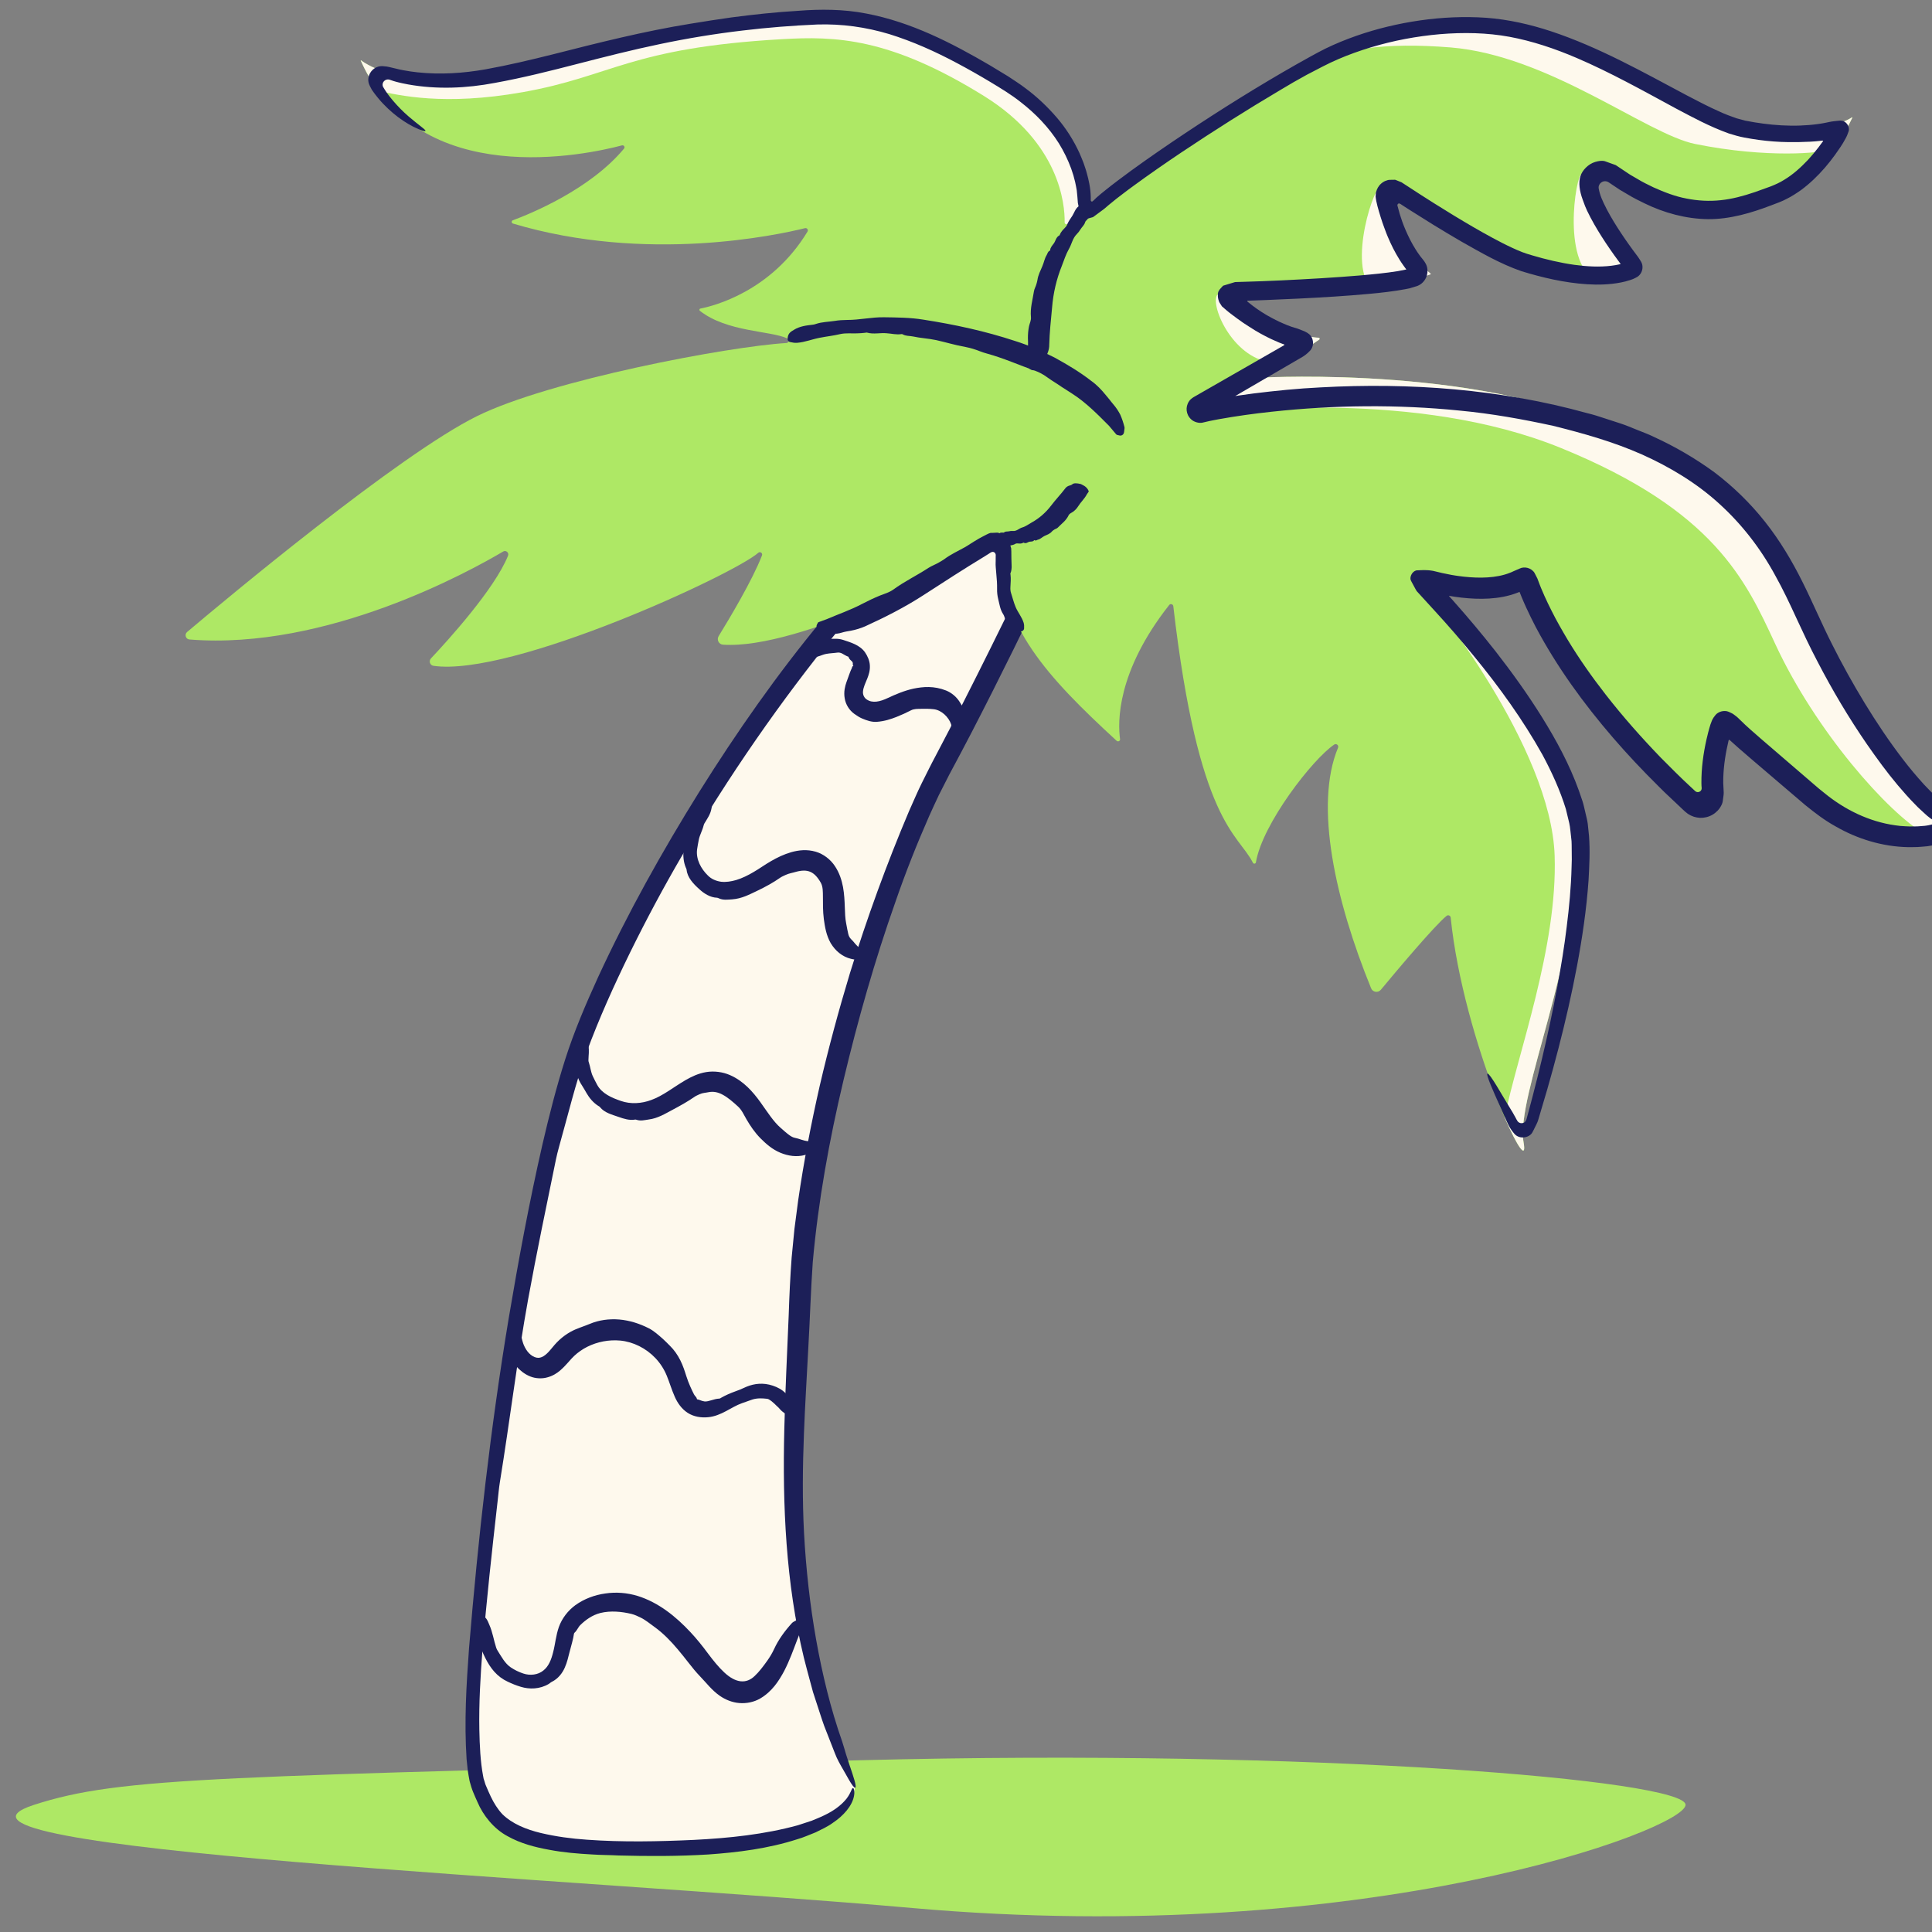 <?xml version="1.0" encoding="UTF-8"?><svg id="a" xmlns="http://www.w3.org/2000/svg" viewBox="0 0 300 300"><rect x="0" y="0" width="300" height="300" fill="#808080" stroke="none"/><path d="M261.733,280.253c0,3.822-49.426,22.266-119.965,16.032-52.214-4.614-157.886-9.112-136.477-16.032,13.561-4.383,28.144-4.326,128.221-6.921,70.791-1.835,128.221,3.098,128.221,6.921Z" fill="#aee865"/><path d="M132.721,277.626s.736,8.505-26.888,9.426-29.136-3.514-31.671-9.426c-4.351-10.147,5.613-89.934,15.199-115.919,9.586-25.986,43.33-81.659,71.73-91.494l7.495,4.263s-12.772,27.08-22.616,44.922c-9.845,17.842-21.338,57.299-22.268,81.322-.93,24.023-4.248,49.615,9.019,76.907Z" fill="#fef9ed"/><path d="M131.972,274.257c-.204-.628-.396-1.216-.596-1.83-.195-.614-.355-1.269-.601-1.993-1.805-5.129-3.086-10.444-4.049-15.839-.957-5.4-1.565-10.901-1.874-16.499-.274-5.16-.217-10.345-.016-15.485.168-4.43.448-8.888.68-13.351.255-4.462.387-8.987.689-13.26.84-9.474,2.558-18.949,4.779-28.291,2.227-9.344,4.858-18.615,8.059-27.668,1.564-4.541,3.335-9,5.258-13.368.501-1.08.978-2.177,1.499-3.244l1.613-3.169c1.147-2.14,2.292-4.285,3.408-6.439,4.465-8.618,8.724-17.321,12.886-26.067l3.49-7.392,1.787-3.826.671-1.438.334-.716.166-.357c.068-.072-.062-.082-.1-.121l-.173-.097-2.666-1.496-3.569-1.987-2.156-1.205c-.113-.051-.223-.153-.339-.163l-.36.144-.713.285-1.096.44-.977.395-.942.461-1.878.93c-1.19.718-2.44,1.349-3.578,2.14-4.656,3.02-8.879,6.594-12.832,10.406-3.952,3.818-7.622,7.901-11.122,12.111-6.989,8.436-13.27,17.419-19.073,26.686-5.779,9.283-11.124,18.846-15.716,28.79-1.897,4.161-3.705,8.374-5.103,12.757-1.389,4.372-2.511,8.806-3.544,13.257-2.035,8.908-3.7,17.887-5.218,26.891-2.823,16.984-4.747,34.099-6.169,51.287-.415,5.667-.767,11.431-.377,17.257l.175,1.679c.072.562.194,1.134.291,1.701.155.559.339,1.219.552,1.71.209.506.429,1.017.669,1.536.877,2.08,2.528,4.144,4.627,5.279,2.077,1.17,4.317,1.74,6.525,2.139,2.216.424,4.439.601,6.659.724,1.365.095,2.739.082,4.095.158,4.648.126,9.267.128,13.924-.155,4.64-.328,9.311-.912,13.813-2.362.975-.267,1.925-.717,2.878-1.08.924-.465,1.858-.877,2.67-1.478,1.644-1.094,2.996-2.631,3.276-4.169.088-.482.06-.837-.01-1.033-.062-.207-.155-.212-.219-.167-.153.08-.228.707-.951,1.651-.843,1.038-2.023,1.874-3.345,2.509-.645.338-1.361.586-2.037.885-.717.235-1.436.47-2.156.706-5.183,1.425-10.68,2-16.177,2.275-5.51.253-11.088.366-16.546-.029-2.44-.162-4.856-.493-7.167-1.038-2.306-.549-4.479-1.443-5.989-2.925-.726-.771-1.303-1.69-1.807-2.743-.248-.528-.493-1.083-.735-1.658-.143-.301-.163-.504-.256-.758l-.118-.362-.08-.419c-.429-2.249-.531-4.74-.584-7.187-.076-4.068.166-8.347.496-12.495.621-7.651,1.47-15.287,2.339-22.97.115-1,.204-2.045.357-2.993,1.522-9.351,2.678-18.936,4.376-28.332,1.318-7.225,2.835-14.488,4.32-21.723.131-.639.304-1.32.475-1.941,1.385-4.906,2.596-10.018,4.302-14.758,1.921-5.222,4.257-10.393,6.749-15.48,2.503-5.088,5.188-10.107,8.057-15.023,7.182-12.257,15.293-24.022,24.252-34.99,2.535-3.068,5.223-6.026,7.981-8.877,2.483-2.521,5.072-4.929,7.775-7.182,2.723-2.222,5.547-4.298,8.496-6.118l1.958-1.136c.654-.376,1.338-.674,2.005-1.016.665-.354,1.353-.631,2.044-.9l.421-.17.068-.032c.036-.032.067.01.102.02l3.942,2.208.896.502.125.063c.142.025.016.139.002.22l-3.885,8.196-4.099,8.491c-2.749,5.651-5.536,11.281-8.378,16.873-1.422,2.795-2.853,5.584-4.32,8.346-.735,1.363-1.444,2.827-2.16,4.248-.714,1.43-1.316,2.898-1.975,4.345-3.478,8.207-6.542,16.633-9.177,25.162-1.747,5.774-3.32,11.606-4.69,17.486-1.337,5.888-2.486,11.82-3.347,17.794l-.579,4.426-.433,4.45c-.224,2.979-.359,5.973-.457,8.904-.232,5.897-.549,11.81-.684,17.741-.293,11.842.232,23.854,3.029,35.449.291,1.2.63,2.388.943,3.582l.483,1.787.574,1.761c.391,1.171.748,2.353,1.169,3.513l1.349,3.447c.188.467.372.982.586,1.455.224.468.446.907.648,1.245.782,1.311,1.867,3.504,2.225,3.431.302-.063-.342-1.93-.817-3.334Z" fill="#1c1f58"/><path d="M56.013,9.393c-.009-.021.01-.046.028-.032.895.677,6.826,4.662,19.705,2.385,14.045-2.482,26.041-7.869,49.68-9.228,8.245-.474,16.092.988,30.768,10.101,11.822,7.34,12.586,16.861,12.54,19.632-.004.257.305.388.477.196,3.231-3.627,21.057-16.031,35.546-23.826,6.407-3.447,16.461-6.097,26.483-5.291,15.3,1.231,31.973,14.346,39.497,15.87,11.277,2.284,16.122-.5,16.844-.975.028-.018.062.011.048.042-.583,1.263-4.986,10.082-12.006,12.653-6.33,2.318-14.38,5.89-28.585-5.447-.014-.011-.034-.001-.033.016.046.9.547,15.19,7.598,16.158.192.026.14.238-.004.368-1.052.947-3.923,3.801-18.136-.587-5.934-1.832-17.075-10.182-20.538-12.165-.193-.11-.425.035-.416.257.092,2.165.419,9.271,5.274,12.731.063.045-.278.52-.347.555-1.394.706-10.999,3.789-29.405,2.988-.089-.004-.155.093-.102.165.835,1.147,7.528,6.325,13.816,6.481.163.004.227.204.094.298l-8.329,5.641c-.104.071-.052.234.074.228,4.469-.194,40.773-1.347,59.264,11.128,21.305,14.373,21.017,18.019,25.627,27.972,6.692,14.446,16.375,28.016,21.984,30.065.324.118.322.576-.002.695-3.326,1.225-12.336,3.311-21.982-4.996-11.703-10.079-10.581-9.032-13.654-12.063-.184-.182-.495-.114-.579.131-.622,1.814-2.533,8.058-1.425,13.378.172.826-.79,1.4-1.419.837-23.202-20.752-26.372-34.099-26.799-37.008-.037-.253-.33-.354-.528-.192-5.937,4.885-14.897,1.193-17.317.147-.095-.041-.57.678-.495.749,3.331,3.156,24.992,24.449,25.562,41.108.614,17.959-9.508,39.675-8.245,46.794,1.247,7.03-9.351-15.664-11.314-34.871-.032-.315-.392-.467-.637-.267-1.9,1.548-7.876,8.668-10.207,11.475-.43.518-1.26.391-1.514-.232-5.522-13.545-8.872-28.387-5.132-37.358.15-.359-.265-.703-.588-.487-3.339,2.237-11.166,12.311-12.167,18.29-.04.24-.354.283-.463.066-2.297-4.561-8.448-6.047-12.365-39.845-.036-.312-.439-.431-.633-.185-8.192,10.389-7.995,18.25-7.634,20.83.04.289-.315.46-.53.262-10.887-10.009-17.992-17.786-18.247-29.56-.011-.496-.534-.808-.963-.56-5.012,2.895-29.932,16-41.916,15.195-.652-.044-1.014-.777-.672-1.333,1.573-2.553,5.272-8.72,6.728-12.53.136-.357-.295-.658-.58-.404-3.726,3.316-38.257,19.307-50.433,17.549-.545-.079-.765-.752-.387-1.152,2.511-2.664,9.857-10.721,11.965-15.941.19-.469-.318-.914-.753-.656-5.092,3.015-27.334,15.374-48.712,13.661-.584-.047-.815-.785-.368-1.163,5.984-5.052,32.901-27.537,45.028-33.524,11.326-5.592,39.035-10.815,48.048-11.351.383-.023.49-.542.142-.705-2.613-1.223-9.391-.98-13.596-4.295-.13-.103-.08-.316.083-.348,2.025-.395,10.985-2.625,16.632-11.954.162-.268-.082-.606-.386-.531-4.279,1.063-24.622,5.485-45.353-.715-.245-.073-.262-.421-.022-.509,2.704-.997,11.962-4.749,17.273-11.133.192-.23-.032-.575-.322-.498-5.266,1.4-31.548,7.226-40.569-13.18Z" fill="#aee865"/><path d="M253.488,41.21c.192.026-.411.795-.555.925-.536.482-1.68,1.423-4.541,1.656-6.141-2.109-3.651-16.862-2.811-16.691,0,0,3.473,13.502,7.907,14.111Z" fill="#fef9ed"/><path d="M214.371,29.381c-.612-1.741-5.455,12.11-1.104,15.726,2.239-.721,8.405-2.272,8.836-2.49.07-.035.074-.127.01-.172-2.869-2.045-7.668-12.852-7.742-13.064Z" fill="#fef9ed"/><path d="M201.339,10.899c6.407-3.447,13.871-4.34,23.893-3.534,15.3,1.231,30.452,13.464,37.976,14.988,11.278,2.285,19.843,1.369,20.565.894.028-.018.453-2.732.439-2.702-.44.954-3.059,6.209-7.334,9.836,6.288-3.081,10.205-10.928,10.753-12.115.014-.031-.019-.061-.047-.042-.722.475-5.567,3.26-16.845.975-7.524-1.524-24.197-14.64-39.497-15.87-10.022-.806-20.076,1.843-26.483,5.291-7.151,3.847-15.113,8.816-21.733,13.3,5.839-3.833,12.358-7.816,18.315-11.021Z" fill="#fef9ed"/><path d="M81.126,14.318c14.043-2.494,16.643-6.877,40.282-8.235,8.245-.474,16.693-.298,31.369,8.814,11.822,7.34,12.586,16.861,12.54,19.632-.004.258.305.388.477.196.565-.634,1.583-1.54,2.943-2.638.013-2.96-.935-12.263-12.541-19.469-14.676-9.112-22.523-10.575-30.768-10.101-23.639,1.359-35.635,6.746-49.68,9.228-12.851,2.271-18.784-1.691-19.699-2.381-.019-.015-.041.012-.031.034.779,1.76,1.693,3.313,2.704,4.702,3.175.683,10.217,2.382,22.405.217Z" fill="#fef9ed"/><path d="M244.822,130.558c-.447-13.083-13.906-33.178-24.525-41.745,0,0,.268,1.442-.894.94-.095-.041-.17.083-.095.154,3.331,3.156,21.525,26.27,22.095,42.929.487,14.253-5.783,30.865-7.762,40.675,2.011,4.667,3.439,6.678,2.935,3.839-1.263-7.119,8.859-28.834,8.245-46.794Z" fill="#fef9ed"/><path d="M303.46,127.773c-5.609-2.048-15.293-15.619-21.985-30.066-4.611-9.953-4.323-13.599-25.627-27.972-18.491-12.475-54.796-11.322-59.264-11.128-.126.005-.178-.157-.074-.228l8.329-5.641c.133-.094.069-.294-.094-.298-3.703-.092-11.118-4.872-13.823-6.599-2.172-.12-1.875-.104-1.927-.025-1.129,1.718,2.675,10.314,8.965,10.471.163.004,3.594-1.364,3.461-1.27l-8.329,5.641c-1.28-.489-6.336,3.356-6.21,3.354,4.72-.051,32.975-3.627,55.494,5.549,23.8,9.698,28.685,20.507,33.296,30.46,6.261,13.516,17.527,26.228,23.238,29.492,1.952-.211,3.517-.667,4.542-1.044.319-.117.329-.58.009-.697Z" fill="#fef9ed"/><path d="M174.569,66.889c.016-.193.082-.4.035-.584-.165-.652-.376-1.295-.645-1.91-.302-.587-.673-1.136-1.107-1.639-.201-.23-.388-.474-.574-.719l-.585-.703c-.66-.819-1.394-1.586-2.241-2.185-1.787-1.394-3.725-2.541-5.674-3.614-1.989-1-4.009-1.915-6.11-2.572-4.698-1.552-9.468-2.577-14.275-3.326-2.003-.331-4.09-.343-6.12-.372-1.936-.033-3.815.428-5.752.417-.638.01-1.286.044-1.918.151-.968.148-1.969.152-2.907.469-.144.049-.29.095-.441.111-1.032.117-2.078.238-2.988.811-.389.244-.825.442-.944,1.123-.073.437.039.687.362.765.366.086.738.146,1.084.119,1.217-.092,2.342-.559,3.528-.784,1.056-.207,2.13-.319,3.178-.571.434-.096.901-.118,1.356-.117.841.025,1.669.014,2.487-.081.107-.014.215-.054.321-.026,1.035.286,2.036-.002,3.042.096.777.048,1.53.263,2.306.128.069-.014.139.015.203.049.506.284,1.036.206,1.568.319,1.181.261,2.403.311,3.597.564,1.487.329,2.942.783,4.449,1.042.425.072.835.204,1.252.307.736.21,1.428.551,2.174.737,2.593.709,5.029,1.805,7.584,2.709.449.162.87.384,1.278.627l1.173.807c.542.343,1.08.687,1.605,1.052.527.361,1.094.674,1.62,1.039,2.142,1.374,3.924,3.19,5.724,4.999l1.023,1.215c.071.082.145.185.269.2.24.031.472.195.773.003.255-.162.272-.44.29-.657Z" fill="#1c1f58"/><path d="M161.132,57.33c.131-.066.31-.122.385-.197.536-.538.905-1.048.937-1.591.016-.251.129-.498.223-.739.17-.416.257-.838.249-1.269.051-1.889.254-3.802.44-5.772.177-2.225.686-4.426,1.522-6.493.332-.869.618-1.765,1.078-2.581.45-.759.573-1.679,1.236-2.333.215-.216.394-.454.548-.703.234-.382.61-.686.741-1.122.02-.067.043-.134.092-.185.332-.354.689-.684.663-1.234-.009-.235.043-.448-.405-.887-.286-.284-.523-.423-.745-.388-.249.039-.473.097-.619.206-.51.383-.654.978-.967,1.471-.285.439-.606.861-.796,1.353-.079.203-.223.382-.388.545-.301.301-.587.614-.741.993-.02.05-.016.112-.073.142-.554.29-.575.847-.882,1.261-.229.323-.539.618-.557,1.041-.002.037-.033.064-.073.084-.32.158-.334.458-.481.694-.323.523-.414,1.145-.659,1.703-.294.702-.663,1.383-.768,2.156-.027.218-.104.42-.157.629-.093.373-.313.705-.378,1.089-.204,1.343-.612,2.634-.472,4.048.047.493-.188.923-.293,1.385-.132.627-.185,1.273-.177,1.919.076,1.284-.105,2.53.12,3.798l.064.779c.006.053.001.115.09.156.171.08.253.207.61.212.301.004.485-.096.632-.17Z" fill="#1c1f58"/><path d="M168.163,75.339c-.12-.063-.269-.164-.353-.183-.597-.138-1.065-.171-1.307.045-.11.101-.266.153-.427.195-.274.077-.492.214-.647.422-.683.908-1.481,1.722-2.212,2.689-.828,1.087-1.852,1.983-3.013,2.623-.486.265-.929.622-1.472.775-.506.145-.875.614-1.473.545-.196-.023-.377-.006-.543.043-.257.07-.573-.019-.783.166-.033.028-.067.052-.111.049-.303-.019-.605-.068-.767.3-.069.156-.165.252-.063.862.062.391.141.654.281.791.154.154.3.279.422.313.422.121.706-.158,1.053-.243.308-.081.644-.103.915-.283.112-.074.258-.078.411-.062.281.033.553.036.77-.09.028-.016.047-.057.091-.035.434.222.63-.106.951-.149.248-.031.539.013.688-.23.013-.022.041-.016.073,0,.251.13.354-.049.525-.085.378-.079.64-.383.973-.552.417-.207.887-.33,1.198-.725.088-.109.208-.166.312-.247.185-.146.443-.173.608-.354.583-.61,1.273-1.064,1.669-1.902.142-.285.435-.372.67-.537.314-.227.59-.504.805-.85.422-.679.995-1.171,1.36-1.878l.269-.391c.017-.027.045-.052,0-.132-.089-.156-.097-.27-.349-.523-.213-.213-.384-.298-.518-.369Z" fill="#1c1f58"/><path d="M149.005,113.808c.156-.07.362-.127.452-.259.73-.923.811-2.343.262-3.334-.246-.46-.489-.912-.777-1.336-.494-.73-1.199-1.312-2.027-1.654-1.882-.744-3.571-.601-5.077-.292-1.482.328-2.806.906-3.949,1.44-1.249.595-2.404.857-3.3.245-.397-.255-.642-.748-.581-1.278.047-.576.355-1.233.649-1.944.241-.594.462-1.292.415-2.056-.033-.76-.355-1.459-.756-2.053-.394-.562-.962-.953-1.549-1.237-.596-.282-1.205-.479-1.87-.693-.421-.133-.864-.183-1.296-.168-.653.025-1.337-.047-1.94.21-.091.04-.184.078-.283.087-.678.061-1.372.157-1.868.678-.211.223-.46.398-.39,1.038.046.409.174.652.405.738.26.095.512.167.726.155.75-.039,1.354-.424,2.032-.556.603-.115,1.197-.12,1.749-.203.231-.038.469.024.677.113.329.17.613.37.93.493.041.016.097.01.118.062.159.518.565.582.656.9.064.244-.063.395.103.487.013.01-.007.024-.036.035-.222.066-.121.171-.226.365-.21.396-.44,1.113-.81,2.118-.112.316-.222.685-.289,1.11-.07.446-.075.959.014,1.429.153.959.713,1.839,1.487,2.398.412.294.797.546,1.214.722.369.155.734.296,1.116.396.386.1.79.148,1.135.124,1.256-.088,2.245-.44,3.071-.758.808-.322,1.53-.648,2.249-1.022.506-.264,1.064-.229,1.571-.241.687-.013,1.335-.016,1.975.059,1.186.129,2.32,1.196,2.709,2.353.064.249.087.505.073.764.004.055-.019.111.055.176.143.125.182.298.512.437.278.118.493.036.669-.046Z" fill="#1c1f58"/><path d="M133.895,147.549c-.129-.091-.241-.258-.335-.303-.669-.437-.932-.99-1.419-1.428-.216-.209-.352-.503-.416-.769l-.163-.763-.175-.934c-.302-1.469-.09-3.399-.483-5.609-.204-1.075-.558-2.203-1.252-3.242-.683-1.045-1.783-1.896-2.978-2.245-1.362-.405-2.684-.248-3.816.072-1.141.331-2.159.824-3.116,1.376-.973.555-1.817,1.18-2.703,1.691-.882.524-1.793.975-2.732,1.258-.782.226-1.576.351-2.35.263-.766-.109-1.512-.418-2.05-.98-1.017-.986-1.867-2.48-1.666-4.033.072-.499.162-.979.259-1.48.145-.764.561-1.446.749-2.217.032-.119.068-.238.13-.345.438-.73.946-1.417,1.097-2.324.064-.39.204-.77-.198-1.309-.258-.345-.506-.462-.782-.319-.309.161-.601.35-.809.59-.736.843-1.1,1.935-1.549,2.998-.398.95-.79,1.975-.846,3.083-.032.447-.091.95-.148,1.43-.089.89-.016,1.822.336,2.684.043.113.117.218.131.339.113,1.221,1.034,2.195,1.989,3.051.733.678,1.702,1.284,2.734,1.316.091.003.182.044.265.083.673.327,1.415.208,2.078.17,1.492-.105,2.692-.757,3.799-1.279,1.381-.648,2.687-1.389,3.624-2.051.282-.197.596-.328.894-.466.536-.251,1.105-.324,1.597-.479,1.801-.485,2.853-.078,3.86,1.689.348.621.321,1.412.331,2.174.008,1.049-.019,2.236.141,3.475.169,1.224.371,2.508,1.068,3.737.711,1.184,1.798,2.114,3.161,2.438.553.147,1.161.183,1.737.039.116-.033.256-.064.319-.172.118-.224.325-.404.177-.727-.127-.273-.351-.382-.488-.481Z" fill="#1c1f58"/><path d="M125.999,177.357c-.152-.028-.329-.14-.447-.143-.874-.078-1.428-.408-2.125-.533-.321-.061-.628-.244-.893-.443-.471-.346-.813-.669-1.333-1.12-1.083-.936-2.021-2.425-3.143-3.994-1.147-1.586-2.586-3.249-4.674-4.17-1.164-.518-2.518-.68-3.734-.48-1.225.204-2.277.716-3.22,1.258-1.876,1.098-3.468,2.414-5.305,3.075-1.483.557-3.196.681-4.733.139-1.404-.482-2.935-1.133-3.671-2.509-.242-.436-.454-.883-.67-1.32-.324-.684-.377-1.441-.614-2.138-.04-.108-.072-.22-.066-.335.01-.797.157-1.516-.015-2.311-.067-.351-.047-.694-.552-1.127-.327-.282-.589-.365-.83-.147-.279.241-.508.535-.644.858-.446,1.156-.268,2.42-.056,3.592.176,1.059.483,2.136,1.102,3.051.249.379.477.794.717,1.204.437.755,1.031,1.456,1.775,1.938.097.063.211.107.282.199.729.91,1.885,1.171,2.913,1.537.8.284,1.671.564,2.552.411.077-.013.16.005.237.034.616.21,1.252.043,1.869-.047,1.431-.179,2.572-.908,3.614-1.455,1.318-.699,2.488-1.356,3.455-2.031.274-.198.566-.307.839-.439.493-.225.97-.223,1.385-.316.741-.147,1.453-.023,2.233.406.776.419,1.559,1.093,2.371,1.838.571.523.897,1.288,1.321,2.015.574.982,1.254,1.993,2.141,2.893.436.441.9.871,1.405,1.259.51.396,1.095.745,1.69.992,1.191.496,2.541.705,3.834.342.534-.131,1.054-.367,1.498-.699.089-.07.206-.137.215-.266.021-.246.151-.475-.095-.734-.209-.217-.458-.242-.63-.282Z" fill="#1c1f58"/><path d="M79.539,207.247c-.107.16-.264.31-.308.493-.158.646-.245,1.35-.137,2.118.055.384.158.776.331,1.169.182.409.427.789.735,1.127.565.616,1.248,1.211,2.182,1.583.799.325,1.804.379,2.63.146.851-.222,1.507-.649,1.991-1.062,1.055-.921,1.632-1.769,2.196-2.276.6-.561,1.296-1.049,2.062-1.43,1.535-.761,3.318-1.113,5.091-.951,1.997.187,4.009,1.182,5.477,2.738.734.783,1.323,1.685,1.739,2.699.428,1.029.748,2.162,1.25,3.287.406.933,1.054,1.882,2.004,2.499.951.617,2.126.785,3.182.677,2.056-.195,3.564-1.583,5.245-2.175l1.615-.568c.397-.129.802-.175,1.185-.182.409-.011.674.028,1.039.06.108.003.216.038.314.082.676.388,1.098.92,1.549,1.314.207.2.299.41.836.791.35.256.612.362.848.013.254-.377.394-.914.292-1.411-.157-.891-.729-1.57-1.349-2.04-.631-.477-1.351-.761-2.11-.944-1.453-.329-2.766-.035-3.856.481-.448.218-.916.396-1.367.558-.825.296-1.598.642-2.229,1.004-.081.049-.156.116-.252.122-.932.043-1.638.502-2.311.448-.519-.065-.777-.277-1.136-.324-.034-.005-.058-.034-.068-.075-.06-.316-.298-.403-.456-.719-.328-.656-.812-1.64-1.189-2.835-.232-.735-.502-1.598-.931-2.448-.419-.833-.956-1.606-1.614-2.249-.371-.359-.717-.738-1.102-1.076-.686-.595-1.364-1.226-2.188-1.643-1.426-.724-2.979-1.219-4.571-1.355-1.582-.128-3.17.084-4.58.683-.983.414-2.014.693-2.958,1.216-.635.35-1.226.784-1.764,1.274-.555.508-.965,1.03-1.348,1.485-.762.924-1.47,1.427-2.205,1.262-.382-.074-.798-.32-1.139-.668-.342-.34-.612-.786-.838-1.308-.169-.435-.288-.912-.402-1.406-.024-.1-.039-.222-.14-.289-.195-.132-.316-.377-.671-.34-.3.032-.45.263-.57.443Z" fill="#1c1f58"/><path d="M123.555,251.653c-.196.122-.425.202-.582.375-1.118,1.235-2.094,2.559-2.777,4.047-.301.655-.67,1.256-1.056,1.8-.663.937-1.319,1.781-1.939,2.357-1.288,1.258-2.924,1.157-4.738-.539-.876-.812-1.699-1.838-2.519-2.931-.836-1.129-1.755-2.287-2.753-3.348-2.232-2.387-4.928-4.585-8.169-5.594-1.639-.5-3.359-.635-5.018-.387-1.659.226-3.278.825-4.663,1.818-1.145.842-2.068,2.028-2.557,3.379-.471,1.349-.569,2.699-.892,3.921-.285,1.146-.689,2.205-1.534,2.857-.82.668-2.042.81-3.091.457-.693-.228-1.354-.551-1.949-.95-.91-.618-1.414-1.607-2.03-2.572-.088-.153-.185-.304-.236-.476-.384-1.164-.543-2.394-1.082-3.603-.232-.521-.394-1.097-1.066-1.407-.431-.198-.698-.127-.803.283-.119.461-.2.943-.181,1.416.074,1.664.652,3.33,1.459,4.941.364.722.797,1.425,1.362,2.068.59.668,1.305,1.199,2.09,1.562.644.308,1.332.59,2.051.802,1.299.398,2.923.392,4.33-.449.175-.119.336-.267.523-.353.919-.461,1.579-1.306,1.953-2.154.386-.85.549-1.677.741-2.398.294-1.127.586-2.077.693-2.869.01-.069.048-.138.1-.188.414-.368.538-.851.92-1.209.787-.765,1.811-1.521,3.09-1.847,1.6-.387,3.29-.221,4.844.153.47.121.917.327,1.36.542.798.382,1.486.97,2.231,1.502,1.305.944,2.486,2.151,3.59,3.468.555.657,1.098,1.337,1.638,2.033.554.712,1.154,1.462,1.824,2.157.946.972,1.786,2.119,3.048,3.005.847.587,1.907,1.037,3.036,1.126,1.115.092,2.265-.148,3.209-.688,1.866-1.085,2.924-2.734,3.764-4.302.831-1.613,1.398-3.213,2.004-4.807l.783-1.975c.052-.135.123-.288.087-.428-.07-.27-.005-.627-.325-.785-.27-.134-.551.052-.77.188Z" fill="#1c1f58"/><path d="M127.249,97.954c.144.093.286.235.435.268,1.055.235,2.106.309,3.058.003.44-.136.901-.209,1.358-.284.779-.149,1.54-.378,2.256-.692,3.106-1.416,6.131-2.955,8.971-4.791,1.594-1.027,3.183-2.052,4.772-3.076l2.387-1.507,2.203-1.356.708-.443c.248-.124.466-.384.766-.382.306.008.494.318.45.6.007.284.005.577-.005.869l-.004.104c-.014.282-.005.543.016.813l.092,1.102c.074.748.127,1.494.115,2.278-.014.517.047,1.044.172,1.556.194.774.3,1.615.741,2.298.063.107.133.209.173.326.262.807.582,1.593,1.264,2.123.298.22.554.492,1.198.354.412-.089.628-.26.645-.544.02-.319.011-.628-.075-.884-.285-.904-.888-1.596-1.231-2.41-.31-.725-.476-1.465-.719-2.19-.1-.302-.12-.638-.097-.973.03-.61.092-1.23.017-1.853-.011-.08-.044-.166-.01-.247.079-.189.124-.375.149-.56.012-.092.021-.187.026-.281l.005-.141-.004-.253c-.017-.713-.056-1.42-.043-2.151l-.012-.271c-.004-.071-.001-.151-.009-.216l-.048-.158-.098-.32c-.067-.214-.138-.429-.217-.639-.04-.104-.08-.211-.125-.309-.055-.071-.116-.146-.198-.217-.158-.145-.37-.281-.605-.359-.083-.028-.158-.083-.223-.139-.279-.226-.499-.325-.813-.287-.3.01-.605.047-.9.036-.377.11-.822.38-1.233.584-.419.22-.836.449-1.254.719l-.574.358-.307.2c-.205.133-.412.26-.625.378-1.061.593-2.17,1.09-3.146,1.824-.274.207-.579.362-.872.535-.522.31-1.103.513-1.616.84-1.785,1.171-3.7,2.081-5.45,3.359-.619.444-1.352.653-2.051.922-.939.382-1.857.817-2.761,1.29-1.78.945-3.676,1.592-5.529,2.386l-1.175.431c-.08.031-.176.056-.216.161-.078.203-.256.344-.173.692.07.294.279.421.441.525Z" fill="#1c1f58"/><path d="M232.883,171.706c.227.512.447,1.007.666,1.5.294.61.566,1.315.914,1.911.173.295.364.543.543.761.182.228.356.427.656.57.572.299,1.447.215,1.972-.236.11-.106.205-.189.281-.322l.229-.432c.152-.293.303-.596.448-.905.071-.16.147-.3.209-.48l.175-.583.345-1.169.927-3.133c.599-2.096,1.186-4.2,1.729-6.321,1.098-4.239,2.086-8.53,2.904-12.886.814-4.357,1.47-8.779,1.789-13.297.121-2.28.25-4.508.071-6.901l-.191-1.831c-.069-.61-.25-1.176-.372-1.766-.147-.579-.252-1.181-.437-1.742l-.573-1.677c-1.471-4.092-3.515-7.833-5.729-11.407-2.227-3.568-4.662-6.958-7.207-10.22-2.118-2.697-4.324-5.322-6.599-7.878l-.427-.479-.197-.221h.003s-.01-.02-.01-.02c-.005-.012-.008-.02-.009-.026-.006-.021.046-.001.05.006l.01.007.878.139,1.033.134c1.387.156,2.805.228,4.261.14,1.453-.092,2.959-.336,4.454-.924l.279-.111c.009-.004.079-.032.037-.015-.068.025-.048.017-.048.017h0s0,0,0,0v-.002s.006,0,.006,0h.001s-.004-.009-.004-.009l.074.188c.105.262.203.529.317.783.225.511.431,1.032.671,1.528.456,1.008.953,1.982,1.45,2.954,3.309,6.228,7.434,11.892,11.964,17.153,2.267,2.631,4.647,5.154,7.109,7.587.604.62,1.232,1.215,1.864,1.805l.943.89.843.798c.293.293.595.557.907.787.631.408,1.189.574,1.868.622.666.026,1.358-.136,1.949-.48.589-.341,1.079-.857,1.363-1.426.154-.279.243-.569.273-.951.034-.368.123-.69.111-1.096l-.073-1.461.006-.743c.015-.498.044-.999.089-1.502.092-1.006.245-2.018.446-3.026l.253-1.165.038-.162c.004-.057.049-.117.11-.104.054.016.085.068.131.102l1.325,1.187,2.073,1.789,4.134,3.529,4.131,3.525c1.489,1.211,3.024,2.386,4.734,3.323,3.36,1.939,7.256,3.135,11.212,3.211.493.01.987-.011,1.481-.018.509-.028.949-.071,1.513-.12,1.607-.245,3.272-.545,4.527-1.077.753-.217,1.024-.59,1.392-.913l.333-.491c.1-.162.171-.591.129-.777-.102-.271-.206-.517-.361-.805l-1.485-1.41-2.079-1.375c-.157-.108-.378-.245-.483-.328l-.229-.211-.459-.421c-.624-.538-1.193-1.187-1.789-1.784-1.147-1.267-2.261-2.586-3.313-3.969-2.114-2.757-4.062-5.673-5.89-8.664-1.823-2.995-3.533-6.066-5.102-9.206-1.581-3.12-2.946-6.377-4.573-9.635-1.618-3.243-3.506-6.422-5.799-9.31-2.286-2.892-4.952-5.488-7.887-7.708-2.972-2.167-6.151-4.015-9.469-5.524-.815-.412-1.68-.697-2.517-1.051-.848-.324-1.678-.706-2.541-.98l-2.585-.84c-.859-.29-1.723-.56-2.598-.768-13.494-3.755-27.574-4.768-41.456-4.005-3.477.167-6.943.518-10.401.945-1.729.223-3.453.477-5.177.785-.861.149-1.724.32-2.595.513l-.7.18-.044.011c.122.414-.304-.918.268.929.003.008.002.016.002.016,0,0,.017-.009.006-.007l.005.005c-.104-.174.921,1.581.496.832l.035-.02.07-.041.28-.163,1.12-.653,8.967-5.225,4.964-2.889c.517-.326.88-.681,1.182-1.006.302-.362.452-.937.347-1.466-.223-1.188-1.216-1.411-2.306-1.853-1.444-.405-2.037-.714-2.872-1.08-.397-.189-.793-.383-1.181-.595-.194-.1-.395-.211-.577-.317l-.351-.201c-.937-.558-1.848-1.197-2.721-1.909-.053-.046-.112-.087-.159-.138-.046-.073.04-.137.107-.118l.41-.013.824-.028,1.668-.063,4.967-.221c3.665-.185,7.331-.394,11.002-.739,1.837-.167,3.67-.374,5.53-.717l.699-.138c.26-.069.565-.176.845-.262.589-.127,1.116-.485,1.456-.974.349-.484.511-1.094.457-1.686-.04-.605-.345-1.139-.742-1.607l-.333-.411-.253-.351c-.173-.23-.328-.477-.485-.721-.314-.49-.597-1.004-.869-1.525-.266-.525-.517-1.061-.748-1.608l-.274-.673-.213-.571c-.275-.766-.51-1.552-.708-2.352-.104-.188.025-.464.253-.438.196.054.347.206.524.304l1.03.664,3.657,2.294c1.459.896,2.929,1.777,4.412,2.64,2.996,1.688,5.943,3.424,9.313,4.604,3.309,1.015,6.701,1.811,10.202,2.038,1.746.112,3.522.066,5.282-.274.399-.077.956-.213,1.479-.389.26-.088.518-.178.742-.304.24-.108.455-.242.634-.432.361-.372.542-.92.487-1.435-.036-.527-.39-.936-.675-1.389-.625-.827-.958-1.286-1.404-1.909-.42-.591-.833-1.188-1.233-1.791-.799-1.207-1.559-2.441-2.227-3.71-.729-1.419-1.068-2.2-1.26-3.271-.08-.535.37-1.045.896-1.088.263-.03.526.06.734.218l.653.437.981.656c.372.233.839.493,1.255.739.842.52,1.733.96,2.628,1.393,3.034,1.478,6.403,2.4,9.835,2.444,3.444.024,6.781-.985,9.87-2.168.757-.287,1.599-.579,2.357-.988.777-.382,1.496-.858,2.198-1.349,1.382-1.016,2.611-2.208,3.723-3.485.547-.646,1.08-1.304,1.571-1.991.486-.681,1.168-1.638,1.61-2.487.256-.447.383-.821.523-1.228.097-.418-.072-.936-.418-1.254-.354-.349-.812-.395-1.21-.325-.406.039-.888.079-1.404.187-.303.075-.603.125-.904.183-.298.062-.626.103-.83.134-.467.064-.936.119-1.407.155-.942.075-1.889.115-2.837.097-1.897-.02-3.794-.217-5.674-.525l-1.406-.257-1.338-.362c-.882-.312-1.771-.629-2.635-1.039-1.744-.764-3.446-1.67-5.152-2.557-6.798-3.614-13.593-7.452-21.016-9.915-3.244-1.069-6.617-1.839-10.055-2.096-3.423-.237-6.861-.077-10.25.404-3.387.485-6.731,1.279-9.964,2.412-1.615.569-3.206,1.215-4.751,1.967-1.549.774-3.001,1.615-4.49,2.441-5.901,3.356-11.657,6.95-17.306,10.708-2.824,1.881-5.623,3.8-8.372,5.798-1.363,1.002-2.753,2.03-4.054,3.079-.478.372-.925.758-1.365,1.142-.215.194-.397.431-.635.584-.164.035-.263-.153-.227-.299,0-.15.007-.3-.002-.449-.006-.311-.031-.617-.059-.929-.049-.379-.077-.687-.168-1.111-.095-.543-.237-1.075-.38-1.608-.137-.534-.335-1.05-.502-1.576-.206-.511-.406-1.026-.629-1.531-.918-2.008-2.117-3.896-3.56-5.57-1.445-1.668-3.054-3.2-4.824-4.509-.871-.669-1.807-1.257-2.714-1.863l-2.769-1.679c-5.969-3.496-12.277-6.752-19.28-8.075-3.478-.68-7.093-.691-10.546-.418-3.465.203-6.924.574-10.375,1.028-2.117.305-4.255.624-6.356.979-7.214,1.162-14.315,2.96-21.324,4.744-3.507.877-7.013,1.709-10.531,2.342-3.477.613-7.025.835-10.514.46-.75-.078-1.501-.188-2.246-.332-.201-.042-.339-.06-.593-.12l-.771-.184c-.514-.115-1.075-.284-1.505-.295-.466-.074-.873-.037-1.305.161-.417.194-.772.544-.99.956-.214.414-.302.896-.214,1.327.072.424.334.809.529,1.205.288.402.561.797.878,1.169.152.187.303.376.46.547l.377.411c.506.538,1.034,1.028,1.563,1.478,1.061.898,2.151,1.605,3.18,2.132,1.329.659,1.986.805,1.853.577-.12-.248-1.053-.851-2.602-2.178-.868-.748-1.68-1.574-2.432-2.458-.35-.414-.808-.992-.951-1.218-.208-.296-.39-.592-.561-.88-.178-.291-.115-.692.131-.934.235-.256.634-.327.951-.189.329.117.613.21.982.309l.387.095.471.109.947.19c4.459.801,9.058.602,13.443-.234,4.361-.788,8.646-1.871,12.888-2.967,4.245-1.094,8.473-2.17,12.735-3.058,4.26-.894,8.552-1.602,12.866-2.11,3.839-.467,7.753-.768,11.584-.937,3.804-.121,7.553.397,11.191,1.492,3.629,1.126,7.15,2.701,10.561,4.526,1.708.908,3.395,1.866,5.062,2.866,1.68,1.015,3.3,1.985,4.774,3.158,2.299,1.775,4.377,3.924,5.937,6.407.771,1.246,1.413,2.566,1.914,3.931l.341,1.034.274,1.049c.044.175.072.353.109.529l.055.278c.036.167.063.323.086.479.063.651.139,1.292.173,1.968l.203.955c.027.185.084.255.133.358l.149.296c.094.195.161.299.234.424.071.118.111.251.377.36.267.11.389.043.547-.002l.47-.131.235-.065.34-.247.689-.509.692-.511.721-.616,1.193-.97.888-.681c.589-.456,1.191-.903,1.799-1.344,2.423-1.772,4.904-3.491,7.411-5.173,5.023-3.355,10.138-6.6,15.355-9.687,1.353-.814,2.77-1.641,4.094-2.356l2.467-1.283c.815-.417,1.602-.794,2.432-1.151,1.648-.71,3.355-1.319,5.092-1.841,3.474-1.051,7.083-1.725,10.711-2.041,3.622-.302,7.311-.235,10.806.411,3.535.657,7.024,1.828,10.405,3.277,5.216,2.232,10.248,5.046,15.41,7.842,2.61,1.38,5.2,2.796,8.217,3.884.757.24,1.664.502,2.398.634.75.146,1.509.262,2.268.371,1.522.205,3.062.324,4.613.341,1.096.008,2.281-.003,3.374-.065.514-.025,1.031-.071,1.551-.13l.195-.024c.074-.01.138-.016.111-.011l.021.004.041.007c.042.013.074-.001.083.045.006.045-.043.074-.058.095-.009.009-.008.003-.081.105l-.604.814c-.511.669-1.051,1.306-1.61,1.919-1.133,1.199-2.356,2.296-3.694,3.094-.66.423-1.358.729-2.055,1.01-.837.311-1.688.62-2.498.899-1.804.614-3.557,1.078-5.321,1.259-1.761.187-3.526.091-5.277-.257-1.756-.32-3.475-.992-5.162-1.747-.835-.413-1.679-.805-2.485-1.307l-.612-.355-.306-.177-.153-.089c-.042-.022-.105-.061-.204-.129l-2.08-1.389-1.679-.604c-.502-.137-.986-.039-1.528.115-1.064.32-1.998,1.28-2.292,2.24-.3.954-.138,2.266.368,3.625.565,1.619.849,2.016,1.22,2.78.735,1.393,1.542,2.695,2.383,3.963.421.634.853,1.255,1.291,1.871l.957,1.31c.025.016.032.061,0,.072-.034.011.02.001-.101.028-.426.095-.865.174-1.317.227-1.812.222-3.765.123-5.706-.14-2.208-.311-4.426-.832-6.619-1.485-.576-.157-1.055-.331-1.527-.5-.499-.213-.997-.4-1.509-.652-1.016-.466-2.041-.998-3.059-1.546-2.039-1.099-4.062-2.287-6.07-3.507l-3.002-1.858-2.081-1.324-2.995-1.946-.676-.272c-.109-.04-.234-.103-.329-.124l-.228.005c-.286.016-.649-.009-.871.041-.203.079-.365.1-.6.227-.319.156-.706.538-.77.654-.132.165-.266.376-.37.647-.047.148-.102.286-.143.443l-.036.598c.085.914.437,2.067.778,3.174.168.559.366,1.124.577,1.691.103.281.202.57.316.845l.216.528c.254.606.532,1.207.832,1.803.308.595.631,1.186,1,1.766.185.29.367.58.577.863l.306.426.155.192c.006.004.009.015.003.022.012,0-.026.01-.076.025l-1.231.24c-1.898.309-3.92.496-5.922.675-4.025.339-8.093.566-12.16.762l-3.139.132-2.316.076-1.158.036-.579.018-.378.112-1.485.452c-.178.198-.389.407-.542.595l-.153.252c-.018.017-.064.125-.095.257-.024.106-.016.13-.024.198-.015.233-.005.501.073.816.067.171.072.319.189.509l.37.579c.487.421.954.841,1.534,1.268.533.426,1.157.846,1.742,1.269.633.407,1.249.828,1.904,1.221l.793.457.563.302c.372.206.763.388,1.148.577.389.184.789.354,1.188.525l.6.231c-.017-.009.019.006.026.006l.024.007c.047.02.111.012.147.056.034.043.016.113-.036.133l-1.81,1.039-7.299,4.184-3.651,2.094-.912.524-.228.131-.114.066-.029.016c.161-.096-.455.228-.708.654-.296.431-.412.962-.356,1.435.057.474.255.952.703,1.359.439.42,1.197.609,1.701.515l.363-.081.049-.011.098-.023.196-.048c.233-.066.627-.133.933-.199.323-.069.654-.133.993-.19,2.685-.48,5.429-.864,8.177-1.155,9.699-1.047,19.537-1.154,29.245-.169,4.861.459,9.664,1.321,14.421,2.354,4.727,1.176,9.398,2.492,13.789,4.442,4.374,1.959,8.503,4.446,12.008,7.641,3.513,3.182,6.447,6.966,8.736,11.198,1.174,2.1,2.211,4.292,3.242,6.538,1.038,2.243,2.106,4.528,3.273,6.739,2.301,4.446,4.858,8.751,7.698,12.88,1.519,2.18,3.08,4.34,4.816,6.398.872,1.026,1.763,2.042,2.729,3.012.458.501.999.949,1.498,1.424.315.296.37.326.492.424l.343.27c.183.11.354.243.547.333l.291.133c.11.015.187.154.097.24-.39.174-.815.271-1.232.353-.209.045-.421.064-.631.094-.468.023-1,.101-1.5.09-.508.01-1.016.017-1.523-.026-.508-.014-1.013-.074-1.516-.146-4.034-.559-7.854-2.41-11.057-5.05-.535-.416-1.079-.87-1.628-1.353l-1.641-1.413-3.283-2.823-3.277-2.82-1.612-1.412-.79-.718-1.275-1.226c-.319-.238-.667-.549-.956-.647-.31-.149-.574-.29-.947-.289-.362-.012-.761.094-1.068.288-.322.187-.476.451-.681.717-.4.588-.617,1.498-.847,2.338l-.257,1.059-.177.832c-.223,1.112-.396,2.239-.502,3.379-.053.57-.087,1.144-.104,1.721l-.008.867.011.392c.002.21.071.432-.012.636-.081.201-.283.341-.496.362-.22.031-.424-.09-.567-.248l-.592-.553c-1.602-1.471-3.125-3.018-4.658-4.555-3.013-3.123-5.888-6.372-8.546-9.783-2.126-2.726-4.12-5.556-5.904-8.509-.88-1.481-1.742-2.976-2.506-4.514-.398-.762-.751-1.543-1.111-2.321l-.507-1.177-.236-.593-.342-.908-.309-.606c-.101-.211-.198-.401-.356-.546-.3-.31-.74-.522-1.181-.556-.22-.02-.438,0-.638.053-.207.069-.425.178-.637.266l-.64.277-.164.081-.162.066-.198.079c-1.056.42-2.239.631-3.446.708-1.21.077-2.449.023-3.686-.111-.31-.04-.618-.067-.93-.116l-.467-.071c-.173-.028-.265-.035-.538-.09-.936-.167-1.887-.382-2.845-.626-1.098-.192-1.849-.101-2.418-.081-.272-.033-.705.201-.929.623-.111.201-.175.433-.172.631.004.208.062.329.16.501l.528.974c.097.166.157.315.285.496l.573.628,2.233,2.446c2.104,2.294,4.147,4.646,6.111,7.059,3.944,4.808,7.591,9.872,10.604,15.265,1.461,2.716,2.738,5.522,3.637,8.43l.531,2.204c.168.736.187,1.482.292,2.223.122.729.062,1.525.092,2.288.022.77.011,1.542-.025,2.316-.074,3.092-.371,6.189-.757,9.275-.374,3.088-.883,6.163-1.44,9.229-.702,3.78-1.513,7.542-2.404,11.286-.449,1.871-.909,3.74-1.396,5.601l-.664,2.51-.271.992c-.068.328-.199.702-.55.817-.261.105-.594.057-.809-.147-.206-.211-.301-.5-.451-.743-.286-.523-.523-.931-.825-1.412-1.25-2.021-3.102-5.386-3.486-5.35-.324.031.951,2.866,1.906,5.01Z" fill="#1c1f58"/></svg>